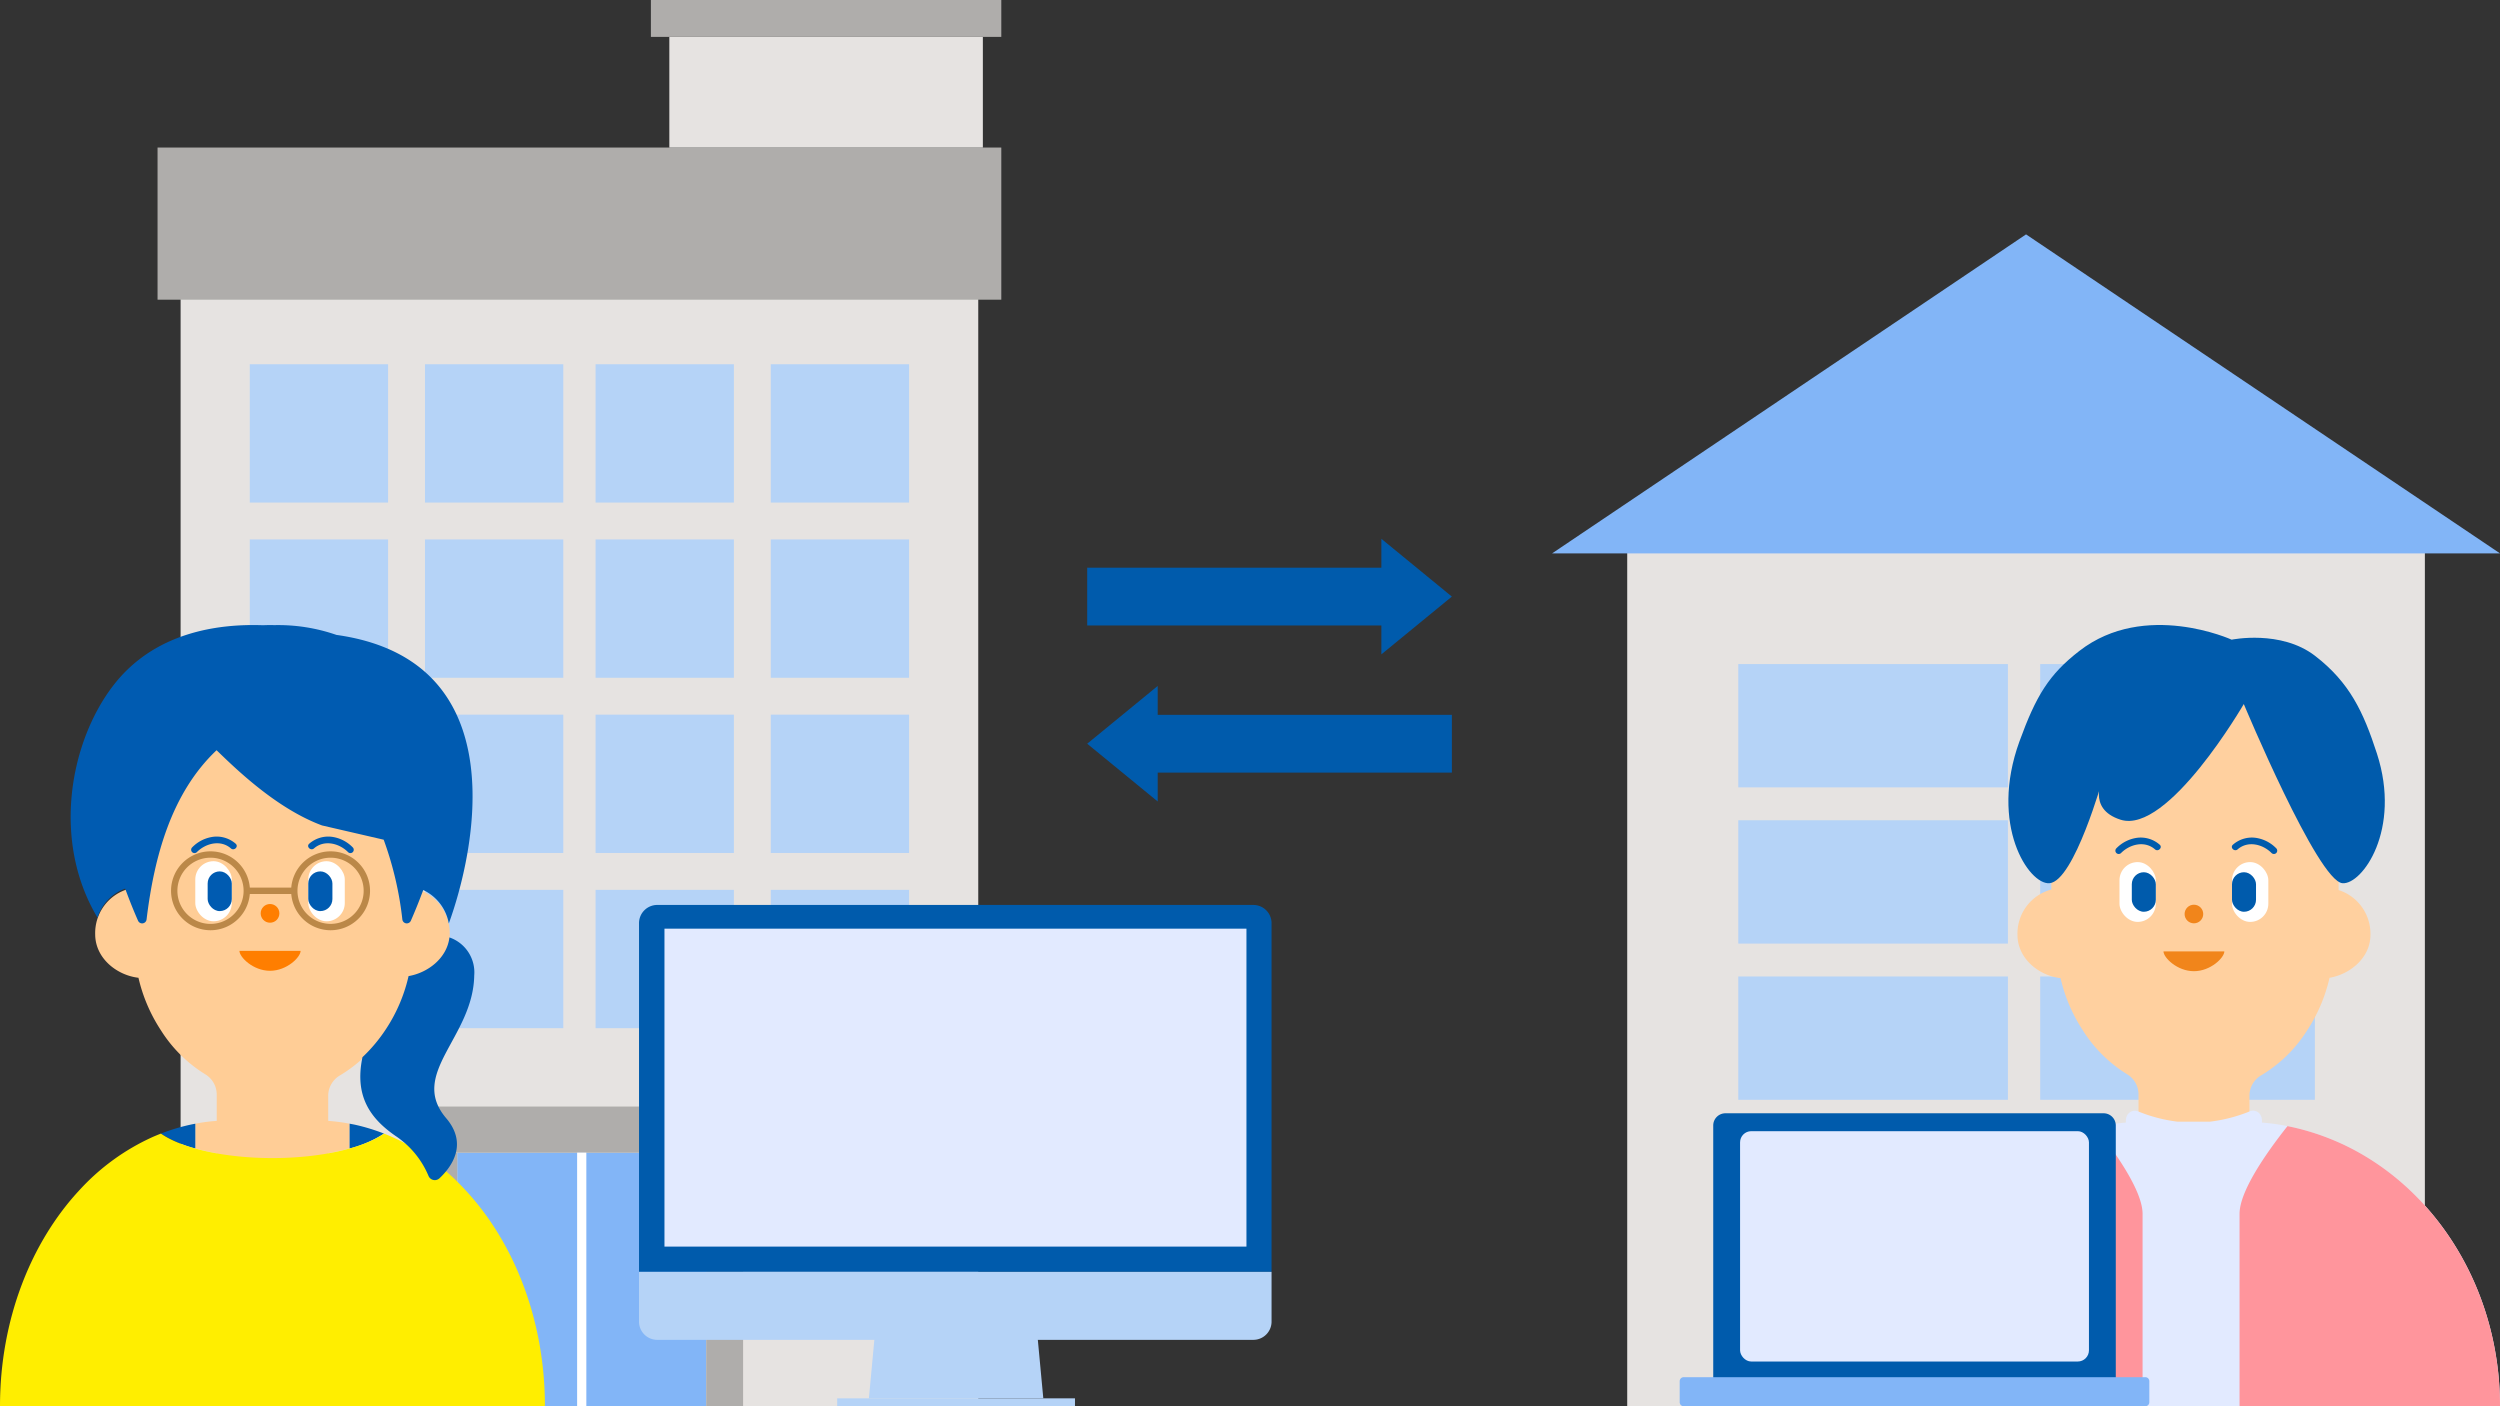 <svg xmlns="http://www.w3.org/2000/svg" xmlns:xlink="http://www.w3.org/1999/xlink" width="384" height="216" viewBox="0 0 384 216"><rect x="0" y="0" width="384" height="216" fill="#333333" stroke="none"/><defs><style>.cls-1{fill:none;}.cls-2{fill:#e6e3e1;}.cls-3{fill:#82b5f7;}.cls-4{fill:#b5d3f7;}.cls-5{fill:#afadab;}.cls-6{fill:#fff;}.cls-7{fill:#ffcd96;}.cls-8{fill:#ff7e00;}.cls-9{fill:#005bb1;}.cls-10{fill:#bb8848;}.cls-11{fill:#fe0;}.cls-12{fill:#005bac;}.cls-13{clip-path:url(#clip-path);}.cls-14{fill:#e2eaff;}.cls-15{fill:#ffd09f;}.cls-16{fill:#f1851b;}.cls-17{fill:#ff959c;}</style><clipPath id="clip-path"><path class="cls-1" d="M102.062,142.643h89.393v48.838H102.062Z"/></clipPath></defs><g id="レイヤー_2" data-name="レイヤー 2"><g id="ol"><rect class="cls-2" x="27.741" y="41.784" width="122.519" height="174.216"/><rect class="cls-3" x="70.233" y="177.049" width="38.243" height="38.951"/><rect class="cls-4" x="91.479" y="136.682" width="21.246" height="21.246"/><rect class="cls-4" x="91.479" y="109.77" width="21.246" height="21.246"/><rect class="cls-4" x="91.479" y="82.859" width="21.246" height="21.246"/><rect class="cls-4" x="91.479" y="55.948" width="21.246" height="21.246"/><rect class="cls-4" x="118.39" y="136.682" width="21.246" height="21.246"/><rect class="cls-4" x="118.39" y="109.77" width="21.246" height="21.246"/><rect class="cls-4" x="118.39" y="82.859" width="21.246" height="21.246"/><rect class="cls-4" x="118.39" y="55.948" width="21.246" height="21.246"/><rect class="cls-4" x="38.364" y="109.77" width="21.246" height="21.246"/><rect class="cls-4" x="38.364" y="82.859" width="21.246" height="21.246"/><rect class="cls-4" x="38.364" y="55.948" width="21.246" height="21.246"/><rect class="cls-4" x="38.364" y="136.682" width="21.246" height="21.246"/><rect class="cls-4" x="65.275" y="136.682" width="21.246" height="21.246"/><rect class="cls-4" x="65.275" y="109.77" width="21.246" height="21.246"/><rect class="cls-4" x="65.275" y="82.859" width="21.246" height="21.246"/><rect class="cls-4" x="65.275" y="55.948" width="21.246" height="21.246"/><rect class="cls-5" x="62.443" y="169.967" width="53.823" height="7.082"/><rect class="cls-5" x="24.2" y="22.663" width="129.6" height="23.37"/><rect class="cls-2" x="102.81" y="5.666" width="48.157" height="16.997"/><rect class="cls-5" x="99.977" width="53.823" height="5.666"/><rect class="cls-5" x="64.567" y="177.049" width="5.666" height="38.951"/><rect class="cls-6" x="88.646" y="177.049" width="1.416" height="38.951"/><rect class="cls-5" x="108.475" y="177.049" width="5.666" height="38.951"/><rect class="cls-2" x="249.941" y="80" width="122.519" height="136"/><rect class="cls-3" x="292.433" y="189" width="38.243" height="27"/><rect class="cls-4" x="313.375" y="149.986" width="42.189" height="18.942"/><rect class="cls-4" x="313.375" y="125.993" width="42.189" height="18.942"/><rect class="cls-4" x="313.375" y="102" width="42.189" height="18.942"/><rect class="cls-4" x="267" y="125.993" width="41.416" height="18.942"/><rect class="cls-4" x="267" y="102" width="41.416" height="18.942"/><rect class="cls-4" x="267" y="149.986" width="41.416" height="18.942"/><rect class="cls-5" x="284.643" y="186.967" width="53.823" height="7.082"/><rect class="cls-5" x="286.767" y="189" width="5.666" height="27"/><rect class="cls-6" x="310.846" y="189" width="1.416" height="27"/><rect class="cls-5" x="330.675" y="189" width="5.666" height="27"/><polygon class="cls-3" points="311.2 36 238.401 85 384 85 311.2 36"/><path class="cls-7" d="M69.078,143.5a7.072,7.072,0,0,0-4.913-6.9v-14a26.005,26.005,0,0,0-.3-3.936,24.9,24.9,0,0,0-3.844-10.011A21.672,21.672,0,0,0,42.005,98.642a21.672,21.672,0,0,0-18.013,10.011,24.9,24.9,0,0,0-3.844,10.011,26.005,26.005,0,0,0-.3,3.936v13.909a7.042,7.042,0,0,0-5.227,6.99c0,3.69,3.327,6.305,6.646,6.687a24.8,24.8,0,0,0,3.469,8.1A21.188,21.188,0,0,0,31.509,165a3.645,3.645,0,0,1,1.781,3.123v13.518a3.747,3.747,0,0,0,3.8,3.695h9.521a3.747,3.747,0,0,0,3.8-3.695V168.321a3.642,3.642,0,0,1,1.817-3.145,21.3,21.3,0,0,0,7.054-6.888,24.808,24.808,0,0,0,3.482-8.157C65.918,149.593,69.078,147.066,69.078,143.5Z"/><circle class="cls-8" cx="41.477" cy="140.292" r="1.437"/><path class="cls-8" d="M46.173,146.055c0,.957-2.1,3.058-4.7,3.058s-4.695-2.1-4.695-3.058Z"/><path class="cls-9" d="M36.2,129.594a4.453,4.453,0,0,0-3.394-1.071,5.517,5.517,0,0,0-3.3,1.644.512.512,0,0,0,.724.724c1.363-1.374,3.662-1.955,5.244-.573.494.432,1.221-.289.724-.724Z"/><rect class="cls-6" x="29.996" y="132.281" width="5.605" height="9.229" rx="2.803"/><rect class="cls-9" x="31.896" y="133.846" width="3.705" height="6.099" rx="1.852"/><path class="cls-9" d="M48.223,130.318c1.581-1.382,3.88-.8,5.244.573a.512.512,0,0,0,.724-.724,5.519,5.519,0,0,0-3.3-1.644,4.451,4.451,0,0,0-3.394,1.071c-.5.435.229,1.156.724.724Z"/><rect class="cls-6" x="47.354" y="132.281" width="5.605" height="9.229" rx="2.803" transform="translate(100.313 273.791) rotate(-180)"/><rect class="cls-9" x="47.354" y="133.846" width="3.705" height="6.099" rx="1.852" transform="translate(98.412 273.791) rotate(180)"/><path class="cls-10" d="M32.334,142.886a6.06,6.06,0,1,1,6.059-6.059A6.066,6.066,0,0,1,32.334,142.886Zm0-11.143a5.084,5.084,0,1,0,5.083,5.084A5.09,5.09,0,0,0,32.334,131.743Z"/><path class="cls-10" d="M50.779,142.886a6.06,6.06,0,1,1,6.059-6.059A6.066,6.066,0,0,1,50.779,142.886Zm0-11.143a5.082,5.082,0,1,0,4.2,2.225A5.09,5.09,0,0,0,50.779,131.743Z"/><path class="cls-10" d="M44.95,137.315H38.3a.488.488,0,0,1,0-.976h6.65a.488.488,0,0,1,0,.976Z"/><path class="cls-7" d="M48.544,172.1H35.152a27.286,27.286,0,0,0-5.156.5v3.811a44.785,44.785,0,0,0,11.852,1.472A44.779,44.779,0,0,0,53.7,176.408V172.6A27.535,27.535,0,0,0,48.544,172.1Z"/><path class="cls-9" d="M28.391,172.95a30.573,30.573,0,0,0-3.674,1.17A17.888,17.888,0,0,0,30,176.408V172.6Q29.188,172.751,28.391,172.95Z"/><path class="cls-9" d="M54.642,172.784c-.312-.07-.627-.126-.942-.186v3.81a17.875,17.875,0,0,0,5.279-2.289A29.976,29.976,0,0,0,54.642,172.784Z"/><path class="cls-11" d="M71.409,182.714a34.41,34.41,0,0,0-11.148-8.064q-.636-.281-1.282-.531c-3.2,2.233-9.665,3.761-17.131,3.761s-13.934-1.528-17.131-3.76q-.646.25-1.282.53a34.41,34.41,0,0,0-11.148,8.064C4.771,190.752,0,202.668,0,216H83.7C83.7,202.668,78.925,190.752,71.409,182.714Z"/><path class="cls-9" d="M72.843,149.82a5.676,5.676,0,0,0-3.811-5.831c-.378,3.2-3.326,5.436-6.276,5.938a24.766,24.766,0,0,1-3.482,8.157,23.961,23.961,0,0,1-3.6,4.3c-1.243,5.95,1.159,9.364,5.027,12.059a13.743,13.743,0,0,1,5.11,6.159,1.049,1.049,0,0,0,1.692.383c1.787-1.675,4.458-5.205,1.026-9.236C62.708,164.913,72.686,159.35,72.843,149.82Z"/><path class="cls-9" d="M61.8,141.225a.685.685,0,0,0,1.307.2c.526-1.2,1.2-2.818,1.9-4.718a7.042,7.042,0,0,1,3.93,5.142c3.83-10.529,10.752-40.4-17.265-44.328a27.2,27.2,0,0,0-9.545-1.5c-.559-.021-1.145-.01-1.741.015-7-.257-16.7,1.119-22.961,9.225-6.67,8.629-9.54,23.864-2.442,35.7a6.9,6.9,0,0,1,4.243-4.474c.728,2,1.433,3.7,1.98,4.939a.685.685,0,0,0,1.307-.2c1.174-9.656,3.8-19.407,10.754-25.992,3.193,3.1,9.315,9,16.2,11.555l9.467,2.189A52.478,52.478,0,0,1,61.8,141.225Z"/><path class="cls-12" d="M98.153,141.8a2.8,2.8,0,0,1,2.8-2.8h91.559a2.8,2.8,0,0,1,2.8,2.8v53.554H98.153Z"/><path class="cls-4" d="M195.312,203a2.8,2.8,0,0,1-2.8,2.8H100.953a2.8,2.8,0,0,1-2.8-2.8v-7.645h97.159Z"/><path class="cls-4" d="M134.458,204.1h24.793l1,10.688H133.462Z"/><path class="cls-4" d="M128.591,214.785h36.526V216H128.591Z"/><g class="cls-13"><path class="cls-14" d="M102.062,142.64H191.7v52.725H102.062Z"/></g><path class="cls-15" d="M364.1,143.586a7.041,7.041,0,0,0-4.891-6.872V122.778a25.9,25.9,0,0,0-.3-3.919,24.793,24.793,0,0,0-3.828-9.968,21.119,21.119,0,0,0-35.869,0,24.793,24.793,0,0,0-3.828,9.968,25.9,25.9,0,0,0-.3,3.919v13.849a7.011,7.011,0,0,0-5.2,6.959c0,3.674,3.313,6.277,6.618,6.657a24.642,24.642,0,0,0,3.454,8.067,21.076,21.076,0,0,0,6.746,6.679,3.628,3.628,0,0,1,1.773,3.11v13.46a3.731,3.731,0,0,0,3.781,3.679h9.48a3.731,3.731,0,0,0,3.781-3.679V168.3a3.626,3.626,0,0,1,1.809-3.132,21.214,21.214,0,0,0,7.023-6.859,24.647,24.647,0,0,0,3.467-8.12C360.951,149.654,364.1,147.137,364.1,143.586Z"/><circle class="cls-16" cx="336.985" cy="140.393" r="1.431"/><path class="cls-16" d="M341.66,146.131c0,.953-2.093,3.044-4.675,3.044s-4.675-2.091-4.675-3.044Z"/><path class="cls-12" d="M331.727,129.742a4.424,4.424,0,0,0-3.379-1.067,5.488,5.488,0,0,0-3.284,1.637.51.51,0,0,0,.721.721c1.358-1.369,3.647-1.947,5.222-.571.492.43,1.215-.288.72-.72Z"/><rect class="cls-6" x="325.553" y="132.417" width="5.581" height="9.188" rx="2.79"/><rect class="cls-12" x="327.445" y="133.975" width="3.689" height="6.073" rx="1.844"/><path class="cls-12" d="M343.7,130.462c1.575-1.376,3.864-.8,5.221.571a.51.51,0,0,0,.721-.721,5.488,5.488,0,0,0-3.284-1.637,4.425,4.425,0,0,0-3.379,1.067c-.5.432.228,1.15.721.72Z"/><rect class="cls-6" x="342.836" y="132.417" width="5.581" height="9.188" rx="2.79" transform="translate(691.252 274.022) rotate(180)"/><rect class="cls-12" x="342.836" y="133.975" width="3.689" height="6.073" rx="1.844" transform="translate(689.36 274.022) rotate(180)"/><path class="cls-12" d="M325.718,125.907c-5.308-1.7-2.677-6.471-2.677-6.471s-4.446,15.937-8.249,16.226c-3.168.241-9.279-8.946-4.6-21.792,2.54-6.97,4.5-10.253,9.215-13.9,10.065-7.786,23.376-1.716,23.376-1.716s7.559-1.56,12.8,2.476c5.325,4.1,7.44,8.623,9.513,15.017,3.8,11.71-2.273,20.145-5.283,19.916-3.8-.289-15.165-27.523-15.165-27.523S333,128.235,325.718,125.907Z"/><path class="cls-14" d="M357.671,174.83a37.268,37.268,0,0,0-6.312-1.858,35.516,35.516,0,0,0-3.922-.548v-.3a1.708,1.708,0,0,0-.278-.945,1.316,1.316,0,0,0-1.611-.468,23.72,23.72,0,0,1-6.061,1.574h-5.044a23.314,23.314,0,0,1-6-1.565,1.35,1.35,0,0,0-1.748.669,1.732,1.732,0,0,0-.161.735v.3a35.814,35.814,0,0,0-4.665.707,37.538,37.538,0,0,0-5.569,1.693C300.97,180.837,289.97,196.976,289.97,216H384C384,196.976,373,180.837,357.671,174.83Z"/><path class="cls-17" d="M384,216c0-19.024-11-35.163-26.329-41.17a37.268,37.268,0,0,0-6.312-1.858c-3.38,4.272-7.365,10.037-7.365,13.477V216Z"/><path class="cls-17" d="M321.867,173.137a37.538,37.538,0,0,0-5.569,1.693C300.97,180.837,289.97,196.976,289.97,216H329.1V186.449C329.1,183.053,325.218,177.392,321.867,173.137Z"/><path class="cls-12" d="M324.985,211.878V172.871A1.872,1.872,0,0,0,323.112,171H265.026a1.872,1.872,0,0,0-1.873,1.871v39.007Z"/><path class="cls-3" d="M258.626,216h70.885a.622.622,0,0,0,.626-.618v-3.229a.622.622,0,0,0-.626-.619H258.626a.622.622,0,0,0-.626.619v3.229A.622.622,0,0,0,258.626,216Z"/><rect class="cls-14" x="267.275" y="173.748" width="53.588" height="35.382" rx="1.718"/><polygon class="cls-12" points="223.006 91.636 212.178 82.761 212.178 100.51 223.006 91.636"/><rect class="cls-12" x="166.994" y="87.198" width="48.515" height="8.874"/><polygon class="cls-12" points="166.994 114.236 177.822 105.361 177.822 123.11 166.994 114.236"/><rect class="cls-12" x="174.491" y="109.799" width="48.515" height="8.874" transform="translate(397.497 228.471) rotate(-180)"/></g></g></svg>